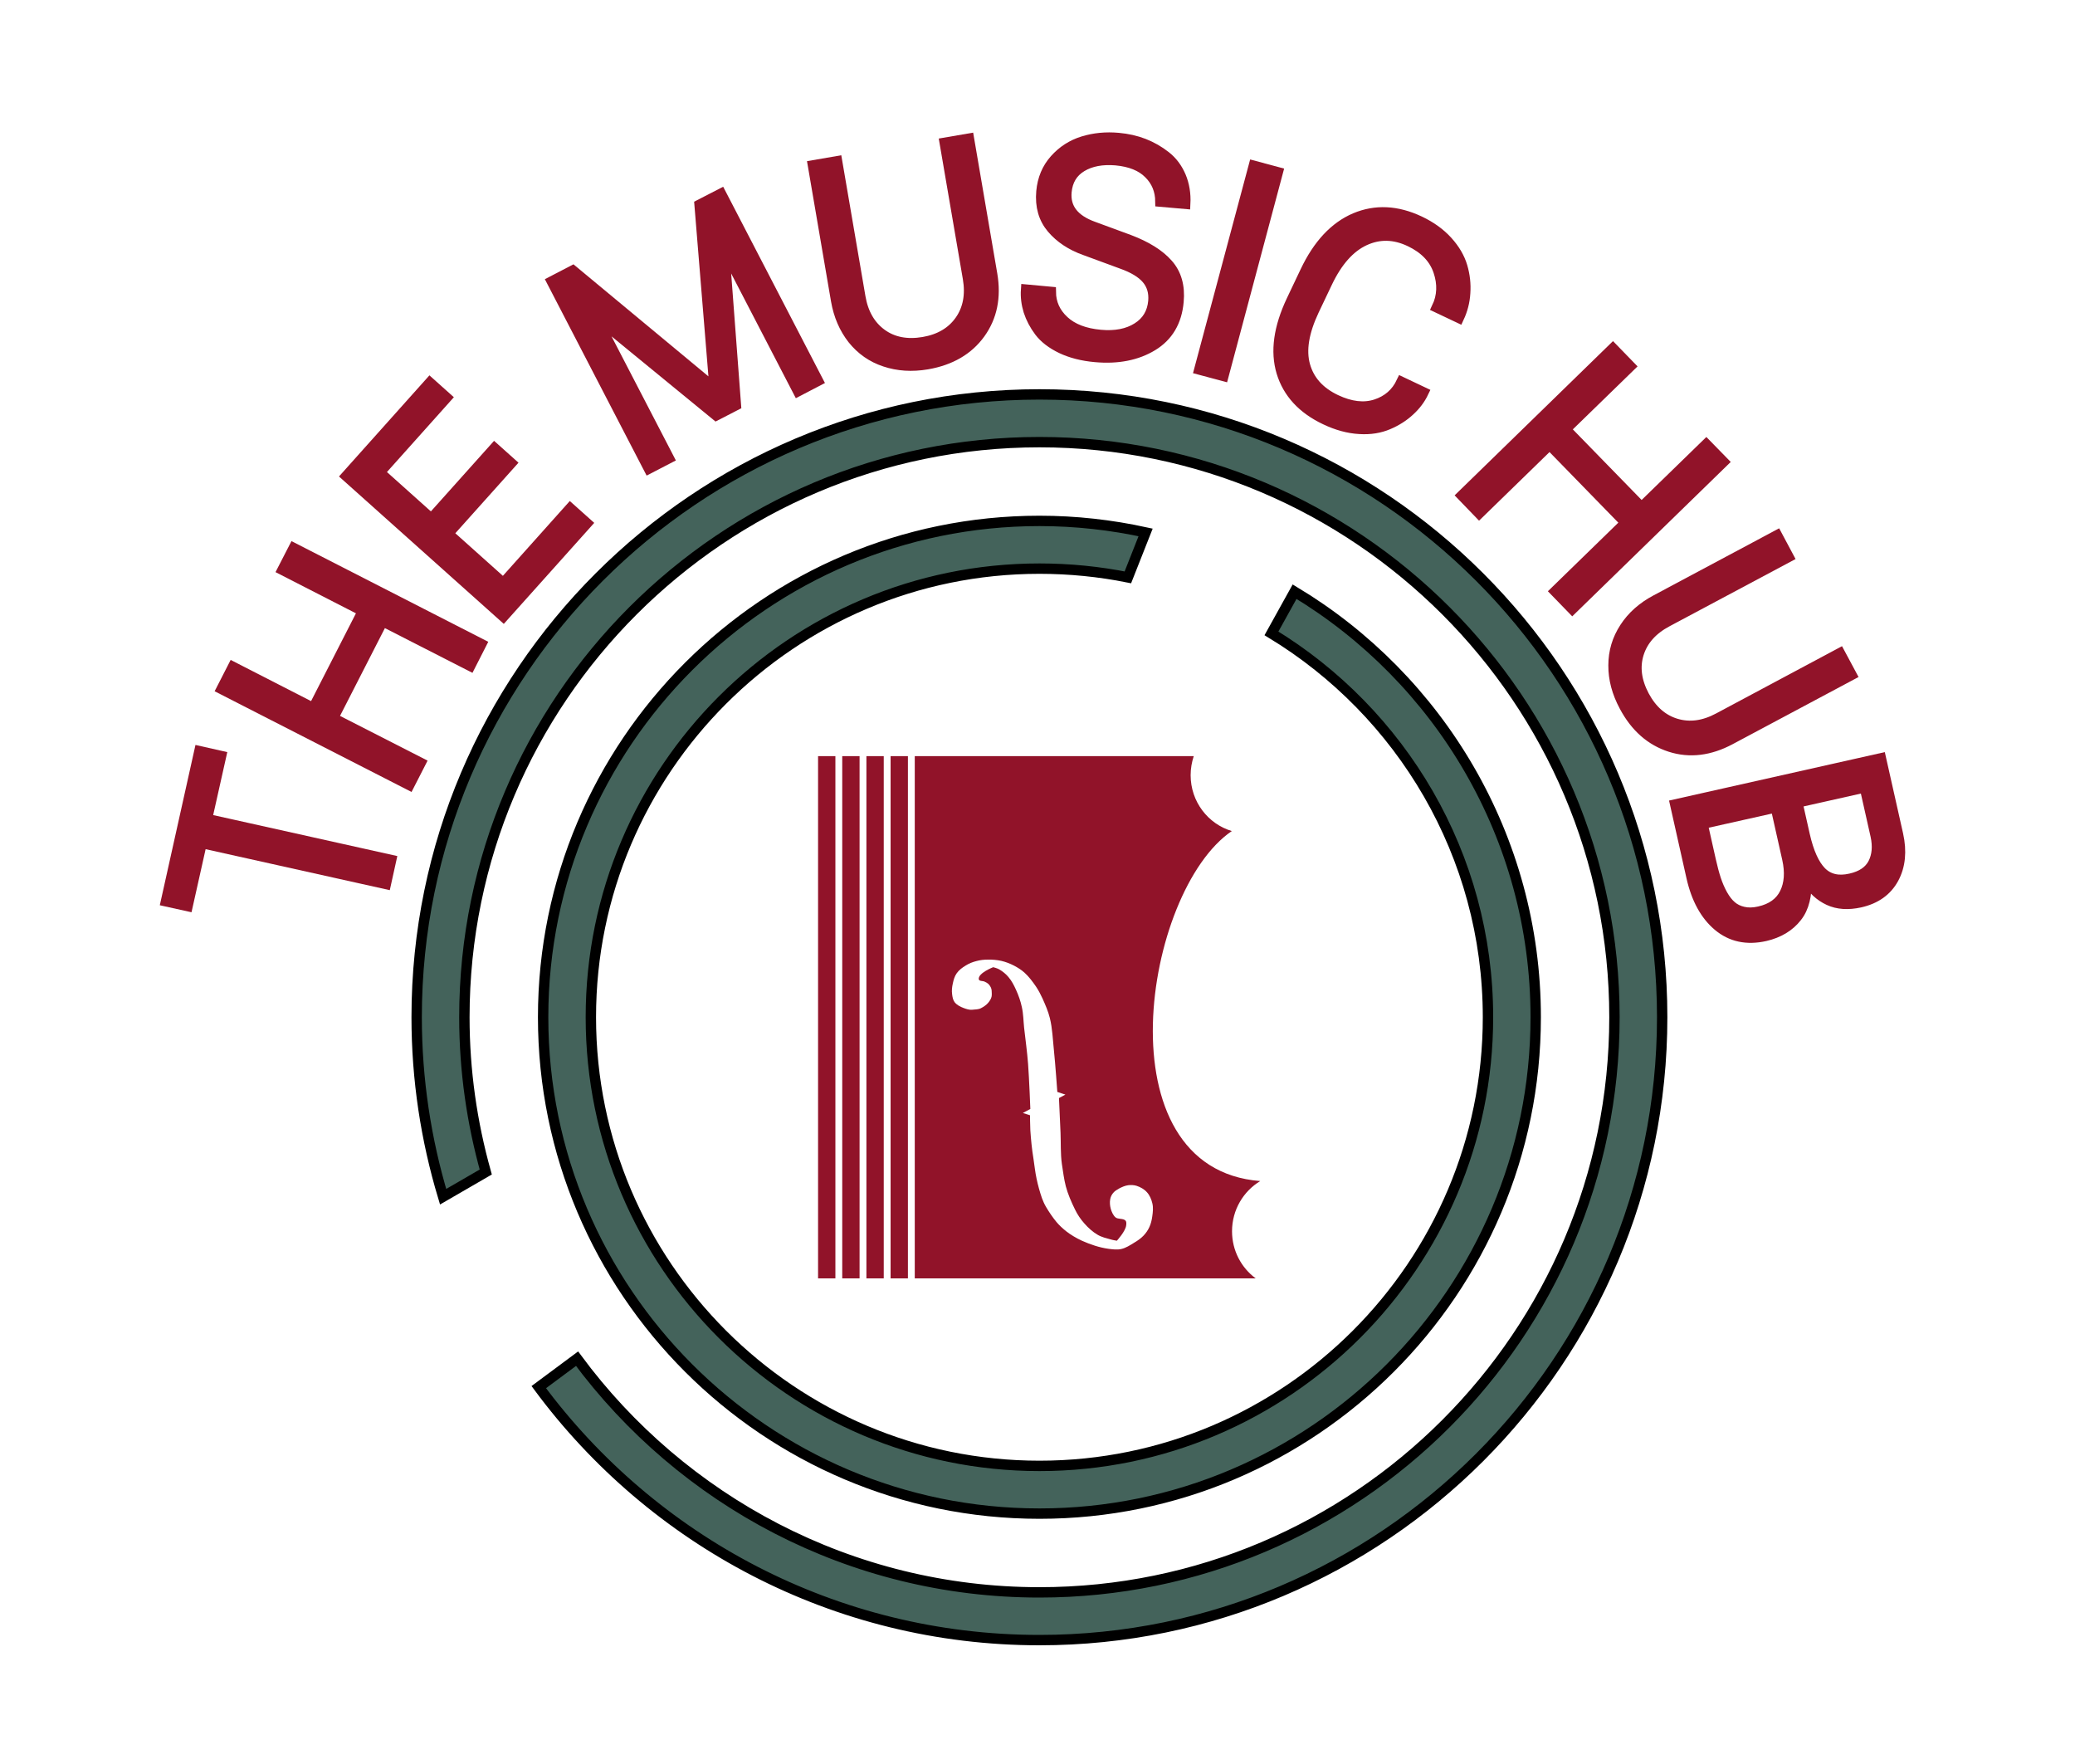 <?xml version="1.0"?>
<svg width="200" height="170" xmlns="http://www.w3.org/2000/svg" xmlns:svg="http://www.w3.org/2000/svg" enable-background="new 0 0 288 288" version="1.1" xml:space="preserve">
 <g class="layer">
  <title>Layer 1</title>
  <g id="svg_28">
   <g id="svg_2">
    <path d="m100.19,162.31c-20.26,0 -39.58,-9.76 -51.68,-26.1l-2.53,-3.42l10.53,-7.8l2.53,3.42c9.64,13.02 25.02,20.79 41.15,20.79c28.21,0 51.17,-22.95 51.17,-51.17s-22.96,-51.17 -51.17,-51.17c-28.22,0 -51.18,22.95 -51.18,51.17c0,4.64 0.64,9.27 1.9,13.78l0.89,3.17l-11.61,6.71l-1.55,-5.14c-1.81,-6.01 -2.73,-12.24 -2.73,-18.52c0,-35.44 28.83,-64.28 64.28,-64.28s64.27,28.84 64.27,64.28s-28.83,64.28 -64.27,64.28z" fill="none" id="svg_3"/>
    <path d="m37.7,82.88l-0.51,2.31l-17.75,-3.95l-1.36,6.08l-2.08,-0.46l3.22,-14.47l2.09,0.47l-1.36,6.07l17.75,3.95z" fill="#911329" id="svg_4" stroke="#911329" stroke-miterlimit="10"/>
    <path d="m46.39,62.07l-1.07,2.1l-8.44,-4.31l-4.78,9.35l8.44,4.31l-1.09,2.13l-18.09,-9.25l1.09,-2.13l7.75,3.97l4.78,-9.35l-7.75,-3.97l1.08,-2.1l18.08,9.25z" fill="#911329" id="svg_5" stroke="#911329" stroke-miterlimit="10"/>
    <path d="m54.96,48.99l1.61,1.44l-8.05,8.99l-15.14,-13.54l8.05,-9l1.61,1.44l-6.45,7.21l4.98,4.46l6.09,-6.8l1.61,1.44l-6.09,6.8l5.33,4.77l6.45,-7.21z" fill="#911329" id="svg_6" stroke="#911329" stroke-miterlimit="10"/>
    <path d="m64.47,44.16l-1.93,1l-9.35,-18.04l2.02,-1.05l13.59,11.28l0.07,-0.03l-1.44,-17.59l2.06,-1.06l9.35,18.03l-1.92,1l-6.97,-13.44l-0.13,0.07l1.11,14.72l-1.9,0.98l-11.43,-9.36l-0.1,0.05l6.97,13.44z" fill="#911329" id="svg_7" stroke="#911329" stroke-miterlimit="10"/>
    <path d="m80.68,15.54l2.24,13.07c0.27,1.59 0.96,2.78 2.06,3.58c1.09,0.79 2.44,1.05 4.03,0.78c1.57,-0.27 2.74,-0.97 3.52,-2.08s1.04,-2.47 0.77,-4.06l-2.24,-13.07l2.33,-0.4l2.24,13.08c0.37,2.2 -0.01,4.09 -1.16,5.69c-1.15,1.59 -2.85,2.58 -5.1,2.97c-1.47,0.25 -2.83,0.16 -4.08,-0.26c-1.25,-0.41 -2.28,-1.14 -3.1,-2.16c-0.81,-1.03 -1.35,-2.27 -1.6,-3.72l-2.23,-13.02l2.32,-0.4z" fill="#911329" id="svg_8" stroke="#911329" stroke-miterlimit="10"/>
    <path d="m98.9,27.91l2.38,0.22c0.01,1.09 0.43,2.02 1.26,2.79s2,1.22 3.53,1.36c1.43,0.13 2.62,-0.1 3.55,-0.69c0.93,-0.58 1.45,-1.44 1.55,-2.57c0.07,-0.85 -0.14,-1.56 -0.63,-2.14c-0.49,-0.58 -1.3,-1.07 -2.43,-1.47l-3.53,-1.3c-1.33,-0.47 -2.4,-1.18 -3.19,-2.11s-1.14,-2.11 -1.01,-3.55c0.11,-1.21 0.54,-2.23 1.29,-3.07s1.65,-1.42 2.72,-1.75s2.21,-0.44 3.41,-0.33c0.88,0.08 1.69,0.26 2.46,0.56c0.76,0.3 1.46,0.7 2.09,1.2c0.64,0.5 1.12,1.15 1.46,1.94c0.33,0.79 0.48,1.67 0.43,2.64l-2.39,-0.21c-0.01,-1.08 -0.38,-1.98 -1.11,-2.7c-0.72,-0.73 -1.78,-1.16 -3.18,-1.29c-1.32,-0.11 -2.42,0.09 -3.3,0.62c-0.88,0.53 -1.37,1.34 -1.47,2.44c-0.14,1.56 0.73,2.68 2.6,3.35l3.45,1.27c1.66,0.63 2.9,1.4 3.72,2.33c0.82,0.92 1.17,2.13 1.03,3.62c-0.17,1.92 -1.01,3.34 -2.51,4.25s-3.34,1.28 -5.52,1.08c-1.24,-0.11 -2.33,-0.39 -3.26,-0.83c-0.93,-0.45 -1.63,-0.99 -2.11,-1.62c-0.48,-0.64 -0.82,-1.29 -1.04,-1.97c-0.21,-0.68 -0.3,-1.37 -0.25,-2.07z" fill="#911329" id="svg_9" stroke="#911329" stroke-miterlimit="10"/>
    <path d="m117.92,36.23l-2.32,-0.62l5.25,-19.63l2.31,0.62l-5.24,19.63z" fill="#911329" id="svg_10" stroke="#911329" stroke-miterlimit="10"/>
    <path d="m127.92,27.23l-1.28,2.69c-0.98,2.08 -1.27,3.84 -0.86,5.3c0.41,1.46 1.4,2.56 2.98,3.31c1.42,0.67 2.7,0.82 3.85,0.45c1.14,-0.37 1.97,-1.09 2.48,-2.17l2.11,1c-0.31,0.65 -0.75,1.24 -1.33,1.77c-0.58,0.54 -1.27,0.98 -2.07,1.32s-1.72,0.5 -2.78,0.43c-1.06,-0.06 -2.16,-0.36 -3.29,-0.9c-2.19,-1.04 -3.59,-2.56 -4.2,-4.56c-0.6,-2 -0.28,-4.3 0.96,-6.92l1.32,-2.78c1.23,-2.6 2.83,-4.31 4.8,-5.15c1.97,-0.83 4.04,-0.73 6.22,0.3c1.08,0.51 1.98,1.16 2.68,1.93s1.18,1.59 1.43,2.44s0.34,1.7 0.28,2.55c-0.05,0.85 -0.26,1.64 -0.61,2.39l-2.11,-1c0.52,-1.09 0.57,-2.26 0.15,-3.5s-1.34,-2.19 -2.75,-2.86c-1.51,-0.72 -2.97,-0.75 -4.39,-0.09c-1.42,0.66 -2.62,2.01 -3.59,4.05z" fill="#911329" id="svg_11" stroke="#911329" stroke-miterlimit="10"/>
    <path d="m151.55,58.69l-1.65,-1.7l6.79,-6.61l-7.33,-7.52l-6.79,6.61l-1.66,-1.72l14.55,-14.17l1.67,1.72l-6.24,6.07l7.33,7.52l6.24,-6.07l1.65,1.69l-14.56,14.18z" fill="#911329" id="svg_12" stroke="#911329" stroke-miterlimit="10"/>
    <path d="m172.39,53.67l-11.7,6.24c-1.43,0.76 -2.34,1.78 -2.75,3.08c-0.4,1.29 -0.23,2.64 0.53,4.07c0.75,1.4 1.78,2.3 3.08,2.69c1.31,0.39 2.67,0.21 4.09,-0.55l11.7,-6.25l1.12,2.09l-11.7,6.24c-1.97,1.05 -3.9,1.29 -5.77,0.69s-3.35,-1.89 -4.42,-3.9c-0.71,-1.32 -1.06,-2.63 -1.05,-3.95c0,-1.31 0.36,-2.52 1.08,-3.62c0.71,-1.1 1.72,-2 3.03,-2.69l11.65,-6.22l1.11,2.08z" fill="#911329" id="svg_13" stroke="#911329" stroke-miterlimit="10"/>
    <path d="m161.47,77.53l19.82,-4.45l1.65,7.34c0.36,1.62 0.22,3.04 -0.42,4.23c-0.65,1.2 -1.73,1.97 -3.24,2.31c-1.15,0.25 -2.15,0.19 -3.01,-0.21s-1.56,-1.04 -2.09,-1.96l-0.08,0.02c0.04,0.71 -0.02,1.37 -0.17,1.98c-0.15,0.61 -0.4,1.14 -0.75,1.58c-0.35,0.45 -0.78,0.83 -1.29,1.14c-0.52,0.31 -1.1,0.54 -1.75,0.69c-1.78,0.4 -3.29,0.07 -4.53,-0.97s-2.1,-2.61 -2.57,-4.7l-1.57,-7zm9.69,0.28l-7.06,1.58l0.79,3.52c0.16,0.71 0.32,1.32 0.49,1.83c0.17,0.52 0.38,1.01 0.64,1.48c0.26,0.46 0.54,0.83 0.86,1.1c0.31,0.27 0.69,0.46 1.14,0.56c0.46,0.11 0.97,0.1 1.54,-0.03c1.2,-0.27 2.02,-0.86 2.47,-1.77c0.45,-0.91 0.53,-2.02 0.24,-3.32l-1.11,-4.95zm8.58,-1.93l-6.5,1.46l0.7,3.11c0.38,1.69 0.92,2.88 1.61,3.58c0.7,0.7 1.64,0.92 2.81,0.65c1.07,-0.24 1.8,-0.73 2.19,-1.48c0.38,-0.75 0.46,-1.63 0.24,-2.65l-1.05,-4.67z" fill="#911329" id="svg_14" stroke="#911329" stroke-miterlimit="10"/>
   </g>
   <path d="m100.19,38.01c-33.1,0 -60.03,26.92 -60.03,60.02c0,6.01 0.9,11.82 2.55,17.3l4.11,-2.38c-1.33,-4.75 -2.06,-9.75 -2.06,-14.92c0,-30.56 24.86,-55.42 55.43,-55.42s55.42,24.86 55.42,55.42s-24.86,55.43 -55.42,55.43c-18.25,0 -34.47,-8.87 -44.57,-22.52l-3.69,2.74c10.94,14.78 28.5,24.38 48.26,24.38c33.09,0 60.02,-26.93 60.02,-60.03s-26.92,-60.02 -60.02,-60.02z" fill="#44635B" id="svg_15" stroke="#000000" stroke-miterlimit="10"/>
   <path d="m124.78,57.02l-2.23,4.02c12.5,7.59 20.87,21.33 20.87,36.99c0,23.84 -19.39,43.24 -43.23,43.24c-23.84,0 -43.24,-19.4 -43.24,-43.24s19.4,-43.23 43.24,-43.23c2.92,0 5.77,0.29 8.52,0.84l1.71,-4.33c-3.3,-0.72 -6.72,-1.11 -10.23,-1.11c-26.38,0 -47.84,21.45 -47.84,47.83s21.46,47.84 47.84,47.84s47.83,-21.46 47.83,-47.84c0,-17.39 -9.33,-32.64 -23.24,-41.01z" fill="#44635B" id="svg_16" stroke="#000000" stroke-miterlimit="10"/>
   <g id="svg2997">
    <rect fill="#911329" height="50.33" id="svg_17" width="1.67" x="78.85" y="72.87"/>
    <rect fill="#911329" height="50.33" id="svg_18" width="1.67" x="81.18" y="72.87"/>
    <rect fill="#911329" height="50.33" id="svg_19" width="1.67" x="83.51" y="72.87"/>
    <rect fill="#911329" height="50.33" id="svg_20" width="1.67" x="85.84" y="72.87"/>
    <path d="m118.75,118.66c0,-2.07 1.1,-3.86 2.72,-4.84c-15.43,-1.19 -11.25,-27.95 -2.74,-33.73c-2.29,-0.68 -3.97,-2.83 -3.97,-5.38c0,-0.65 0.11,-1.26 0.3,-1.84l-26.89,0l0,50.33l32.86,0c-1.38,-1.02 -2.28,-2.67 -2.28,-4.54zm-7.69,-1.42c-0.05,0.35 -0.13,0.7 -0.28,1.02c-0.14,0.31 -0.34,0.59 -0.57,0.83c-0.26,0.27 -0.57,0.48 -0.89,0.67c-0.39,0.24 -0.8,0.51 -1.25,0.61c-0.4,0.09 -0.83,0.03 -1.23,-0.02c-0.87,-0.12 -1.76,-0.42 -2.56,-0.78c-0.55,-0.25 -1.14,-0.61 -1.54,-0.93c-0.33,-0.27 -0.62,-0.53 -0.9,-0.86c-0.38,-0.46 -0.72,-0.96 -1.02,-1.47c-0.16,-0.27 -0.28,-0.55 -0.39,-0.84c-0.21,-0.6 -0.39,-1.26 -0.52,-1.88c-0.14,-0.65 -0.2,-1.28 -0.3,-1.93c-0.15,-0.91 -0.24,-1.82 -0.3,-2.73c-0.03,-0.49 -0.03,-1.45 -0.03,-1.45l-0.69,-0.22l0.72,-0.39c0,0 -0.11,-2.91 -0.22,-4.36c-0.09,-1.16 -0.25,-2.31 -0.38,-3.46c-0.07,-0.67 -0.07,-1.34 -0.22,-2c-0.12,-0.57 -0.32,-1.13 -0.56,-1.66c-0.2,-0.44 -0.42,-0.87 -0.73,-1.23c-0.25,-0.3 -0.56,-0.55 -0.91,-0.75c-0.17,-0.1 -0.56,-0.2 -0.56,-0.2s-1.48,0.57 -1.39,1.16c0.03,0.21 0.39,0.14 0.58,0.24c0.13,0.07 0.28,0.14 0.38,0.25c0.15,0.17 0.27,0.38 0.28,0.6c0.01,0.18 0.03,0.44 -0.01,0.6c-0.04,0.2 -0.2,0.44 -0.34,0.6c-0.16,0.19 -0.44,0.38 -0.66,0.49c-0.24,0.14 -0.58,0.13 -0.86,0.16c-0.29,0.03 -0.57,-0.07 -0.84,-0.17c-0.32,-0.12 -0.65,-0.29 -0.86,-0.56c-0.16,-0.22 -0.21,-0.5 -0.24,-0.77c-0.05,-0.34 -0.01,-0.7 0.07,-1.04c0.07,-0.34 0.17,-0.69 0.37,-0.97c0.22,-0.32 0.54,-0.55 0.87,-0.75c0.31,-0.2 0.67,-0.34 1.03,-0.43c0.36,-0.1 0.73,-0.14 1.1,-0.14c0.44,-0.01 0.88,0.03 1.3,0.12c0.43,0.1 0.84,0.26 1.23,0.46c0.36,0.19 0.71,0.41 1.01,0.68c0.44,0.4 0.79,0.88 1.12,1.36c0.24,0.36 0.44,0.75 0.62,1.14c0.27,0.61 0.54,1.22 0.7,1.87c0.25,1.01 0.28,2.06 0.39,3.09c0.14,1.34 0.33,4.03 0.33,4.03l0.78,0.26l-0.62,0.33c0,0 0.1,2.23 0.15,3.35c0.04,1.01 -0.01,2.02 0.13,3.01c0.11,0.72 0.2,1.45 0.38,2.15c0.2,0.75 0.53,1.51 0.88,2.22c0.24,0.5 0.55,0.96 0.92,1.37c0.37,0.42 0.79,0.8 1.27,1.08c0.39,0.23 0.84,0.33 1.27,0.45c0.19,0.06 0.58,0.12 0.58,0.12s0.85,-0.92 0.9,-1.5c0.02,-0.16 0.03,-0.35 -0.08,-0.45c-0.22,-0.22 -0.71,-0.1 -0.95,-0.3c-0.24,-0.21 -0.37,-0.53 -0.46,-0.83c-0.08,-0.3 -0.11,-0.63 -0.05,-0.93c0.04,-0.22 0.14,-0.42 0.28,-0.59c0.15,-0.19 0.38,-0.32 0.59,-0.44c0.27,-0.14 0.56,-0.27 0.87,-0.31c0.26,-0.03 0.55,-0.02 0.8,0.06c0.37,0.12 0.73,0.32 0.99,0.61c0.27,0.29 0.44,0.69 0.53,1.08c0.1,0.41 0.05,0.85 -0.01,1.27z" fill="#911329" id="svg_21"/>
    <g id="svg_22"/>
    <g id="svg_23"/>
    <g id="svg_24"/>
    <g id="svg_25"/>
    <g id="svg_26"/>
    <g id="svg_27"/>
   </g>
  </g>
 </g>
</svg>